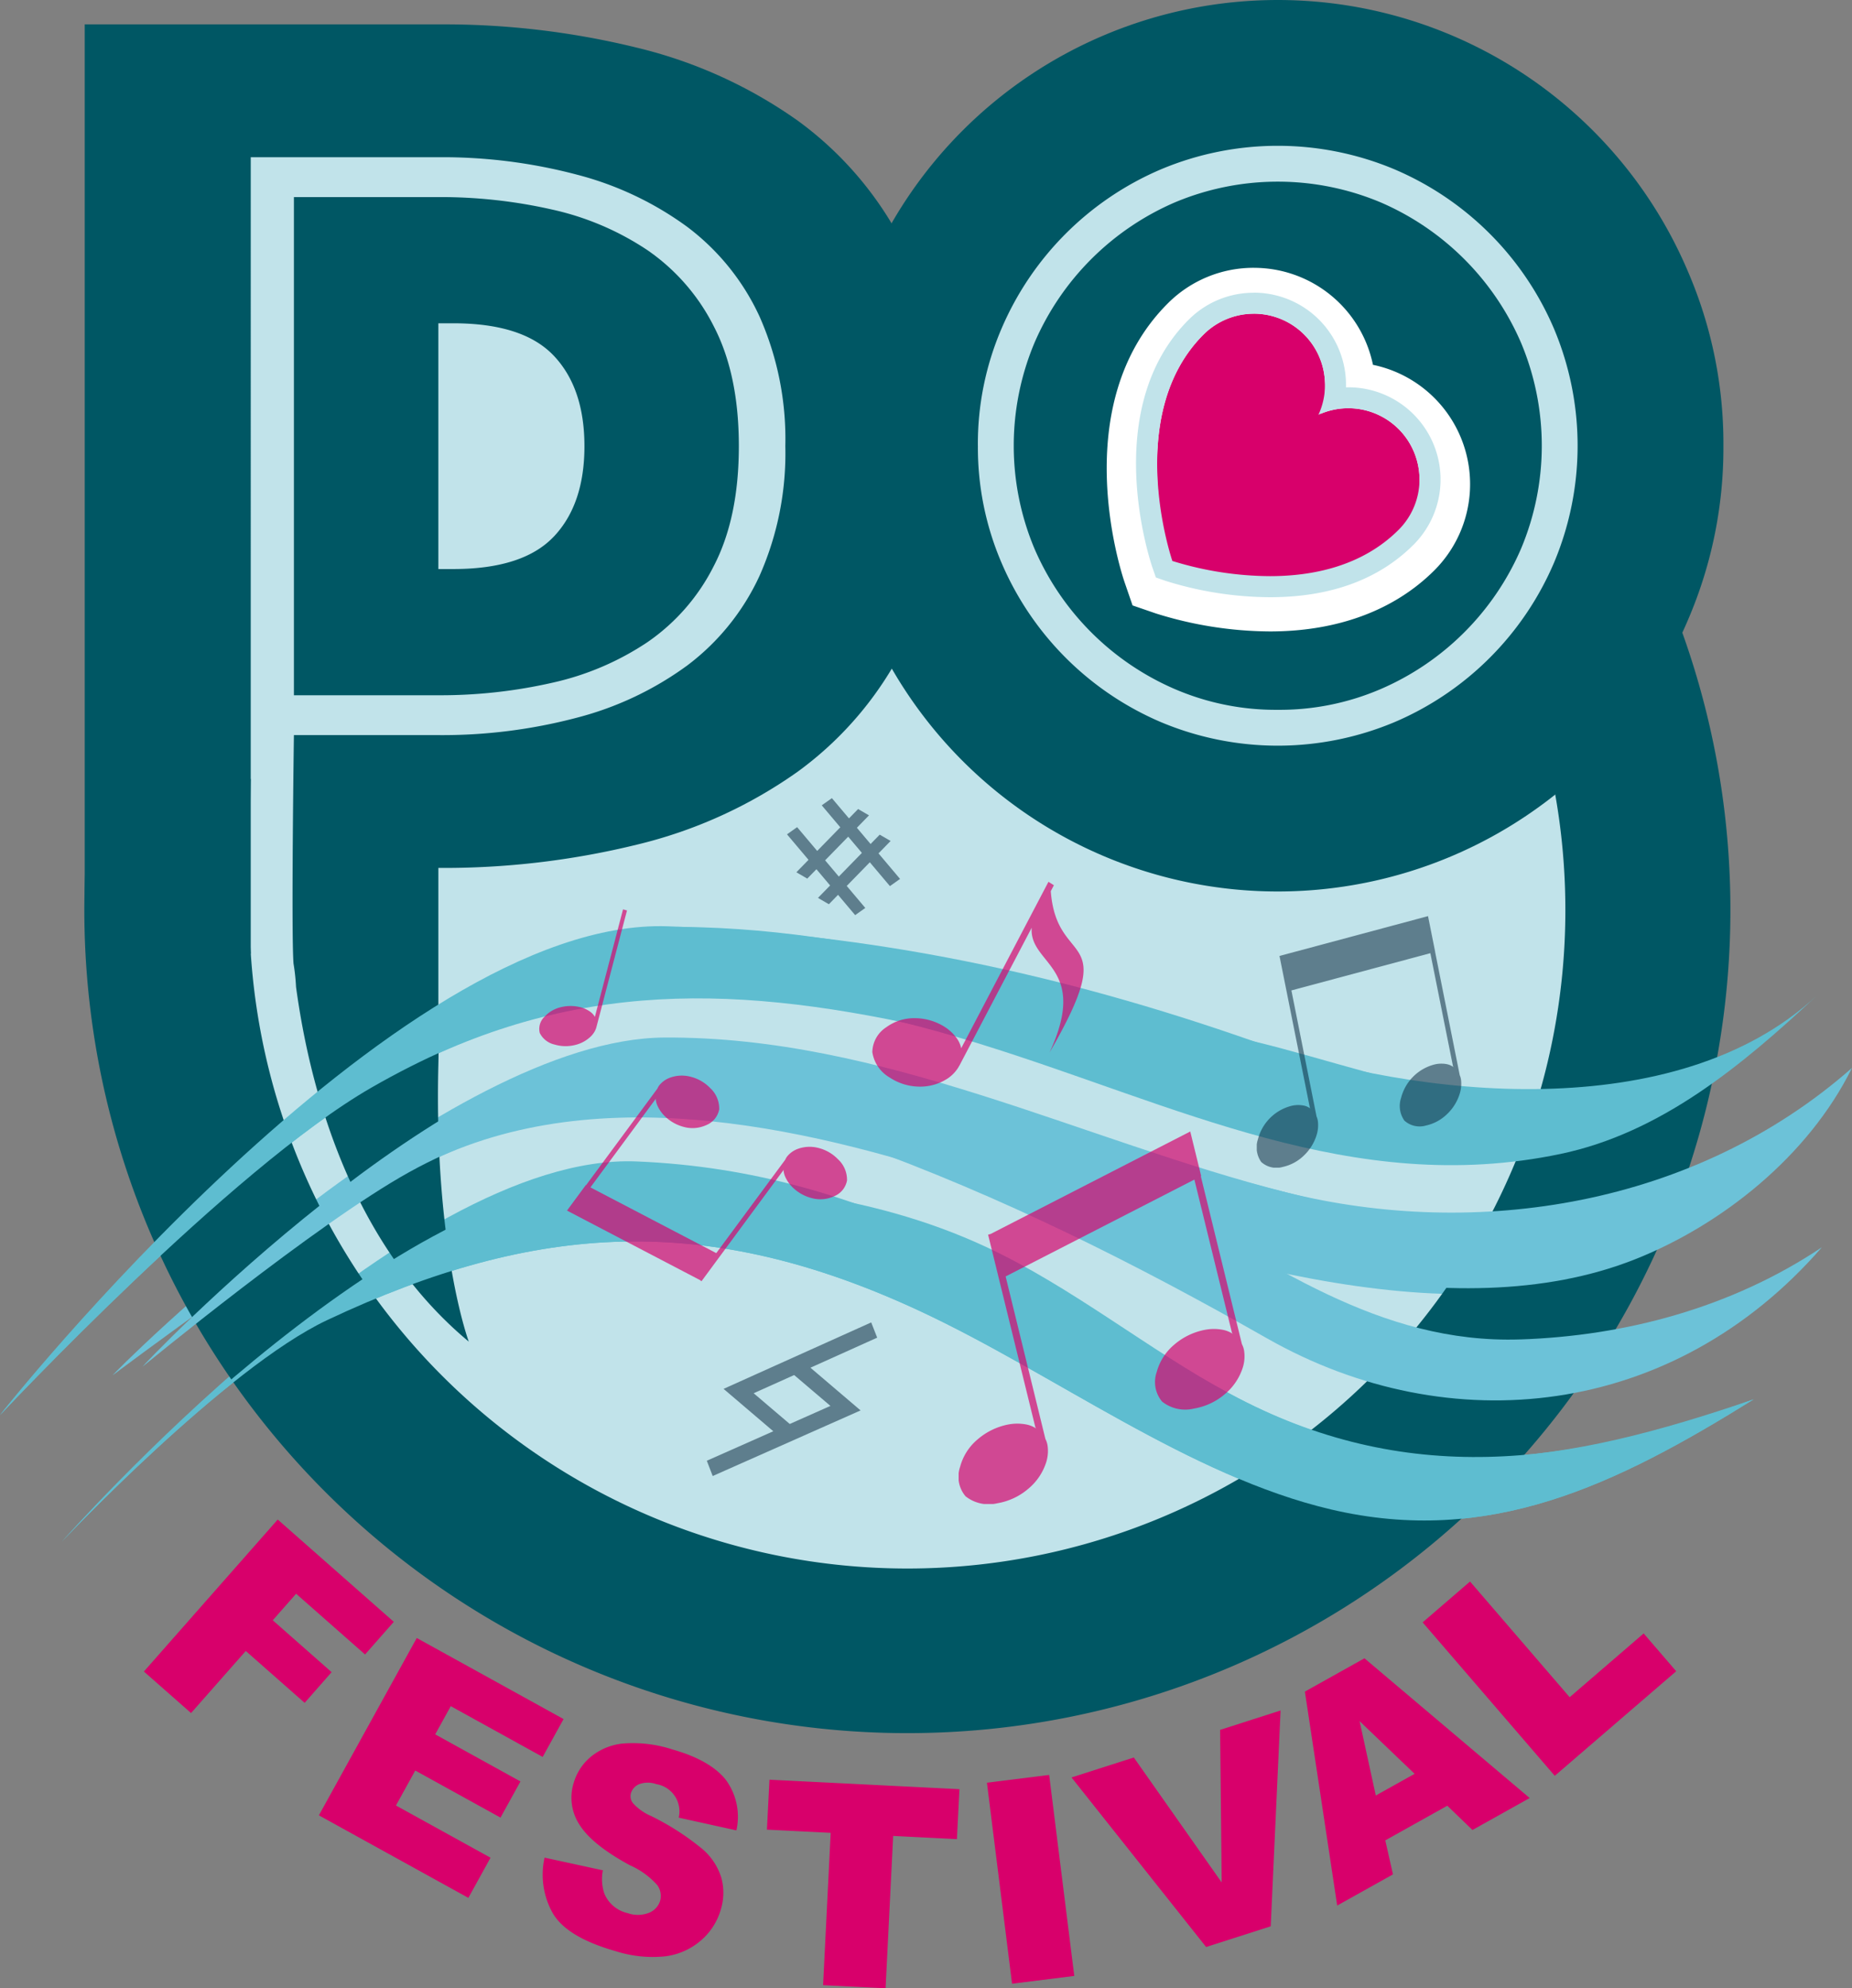 <svg id="logo-pofestival" xmlns="http://www.w3.org/2000/svg" xmlns:xlink="http://www.w3.org/1999/xlink" width="219.62" height="235.734" viewBox="0 0 219.62 235.734">
  <rect x="0" y="0" width="219.62" height="235.734" fill="#808080" stroke="none"/>
  <defs>
    <clipPath id="clip-path">
      <rect id="Rettangolo_1706" data-name="Rettangolo 1706" width="219.62" height="235.734" fill="none"/>
    </clipPath>
    <clipPath id="clip-path-3">
      <rect id="Rettangolo_1698" data-name="Rettangolo 1698" width="13.405" height="13.87" transform="translate(93.325 94.627)" fill="none"/>
    </clipPath>
    <clipPath id="clip-path-4">
      <rect id="Rettangolo_1699" data-name="Rettangolo 1699" width="20.2" height="18.212" transform="translate(83.822 156.785)" fill="none"/>
    </clipPath>
    <clipPath id="clip-path-5">
      <rect id="Rettangolo_1700" data-name="Rettangolo 1700" width="24.249" height="29.82" transform="translate(149.034 108.614)" fill="none"/>
    </clipPath>
    <clipPath id="clip-path-6">
      <rect id="Rettangolo_1701" data-name="Rettangolo 1701" width="10.424" height="16.218" transform="translate(63.928 107.813)" fill="none"/>
    </clipPath>
    <clipPath id="clip-path-7">
      <rect id="Rettangolo_1702" data-name="Rettangolo 1702" width="25.049" height="24.283" transform="translate(103.44 104.546)" fill="none"/>
    </clipPath>
    <clipPath id="clip-path-8">
      <rect id="Rettangolo_1703" data-name="Rettangolo 1703" width="33.221" height="24.383" transform="translate(67.236 127.526)" fill="none"/>
    </clipPath>
    <clipPath id="clip-path-9">
      <rect id="Rettangolo_1704" data-name="Rettangolo 1704" width="33.901" height="44.163" transform="translate(113.679 134.15)" fill="none"/>
    </clipPath>
  </defs>
  <g id="Raggruppa_2313" data-name="Raggruppa 2313" clip-path="url(#clip-path)">
    <g id="Raggruppa_2312" data-name="Raggruppa 2312">
      <g id="Raggruppa_2311" data-name="Raggruppa 2311" clip-path="url(#clip-path)">
        <path id="Tracciato_16691" data-name="Tracciato 16691" d="M19.458,10.774l55.867,3.54L107.3,37.751,145.141,6.707l36.634,10.579,15.647,29.246-5.547,41.442-1.161,57.586-25.243,34.928S111.61,193.059,110.263,193.8s-34.48-2.958-34.48-2.958l-30.078-19.6L22.387,139.482l-2.7-40.328Z" fill="#c1e3ea"/>
        <path id="Tracciato_16692" data-name="Tracciato 16692" d="M0,167.775c-.054-.046,46.656-57.489,78.506-57.877,24.627-.3,46.381,7.913,70.205,13.573,16.062,3.816,43.7,15.233,57.987,1.13-10.035,4.877-18.932,11.48-30.43,11.7-22.95.428-44.535-9.682-66.665-14.556-23.862-5.255-43.562-5.442-65.552,7.2C27.422,138.507,0,167.775,0,167.775" fill="#5ebdd0"/>
        <path id="Tracciato_16693" data-name="Tracciato 16693" d="M13.367,163.048c-.1-.1,39.614-39.881,65.405-40.037,25.908-.157,49.411,12.162,73.813,18.371,19.62,4.991,41.619,7.19,58.536-7.519-2.038,6.425-11.85,12.777-17.144,15.407-21.114,10.49-55.028-1.219-78.338-9.008-20.7-6.918-46.682-12.747-67.143-1.275-12.264,6.875-35.129,24.061-35.129,24.061" fill="#6cc2d8"/>
        <path id="Tracciato_16694" data-name="Tracciato 16694" d="M7.341,182.769S48.026,136.554,75.507,137.7c27.9,1.16,46.625,14.715,70.338,27.545,21.317,11.533,39.72,8.321,62.113.662-16.38,10.2-31.364,17.442-50.092,13.062-16.815-3.932-32.915-16.136-48.745-23.513-25.005-11.653-45.372-10.708-70.334,1.063C26.75,162.192,7.341,182.769,7.341,182.769" fill="#5ebdd0"/>
        <path id="Tracciato_16695" data-name="Tracciato 16695" d="M198.264,71.741c-3.95,5.728-9.581,10.163-15.183,14.679-.118.1-.241.185-.367.27a78.426,78.426,0,0,1,2.915,21.244,78.028,78.028,0,0,1-156.057,0c0-1,.126-14.573.162-15.571-6.4-1.761-13,9.969-19.541,9.534-.122,2-.192,4.009-.192,6.037A97.6,97.6,0,1,0,198.264,71.741" fill="#005764"/>
        <path id="Tracciato_16696" data-name="Tracciato 16696" d="M61.482,26.695l-1.012-.139c-.45.281-.9.56-1.345.847,1.115.024,2.231.058,3.347.108a12.151,12.151,0,0,1-.99-.816" fill="#0a293e"/>
        <path id="Tracciato_16697" data-name="Tracciato 16697" d="M76.787,29.666a33.226,33.226,0,0,0-11.32-4.823,59.793,59.793,0,0,0-13.486-1.477H34.853V82.429H51.981a59.851,59.851,0,0,0,13.486-1.477,33.167,33.167,0,0,0,11.32-4.823,24.068,24.068,0,0,0,7.875-9.057q2.953-5.708,2.954-14.175T84.662,38.722a24.118,24.118,0,0,0-7.875-9.056M65.664,63.627q-3.645,3.838-11.911,3.839H51.981V38.329h1.772q8.27,0,11.911,3.839T69.306,52.9q0,6.894-3.642,10.73" fill="#005764"/>
        <path id="Tracciato_16698" data-name="Tracciato 16698" d="M98.677,52.846a51.432,51.432,0,0,1,4.153-20.534,52.815,52.815,0,0,1,28.159-28.16,52.857,52.857,0,0,1,41.07,0,52.822,52.822,0,0,1,28.16,28.16,51.483,51.483,0,0,1,4.152,20.534,51.477,51.477,0,0,1-4.152,20.535,52.822,52.822,0,0,1-28.16,28.16,52.857,52.857,0,0,1-41.07,0,52.815,52.815,0,0,1-28.159-28.16,51.426,51.426,0,0,1-4.153-20.535m17.287,0a34.581,34.581,0,0,0,2.778,13.821A35.824,35.824,0,0,0,137.7,85.628a35.77,35.77,0,0,0,27.642,0,35.824,35.824,0,0,0,18.961-18.961,35.77,35.77,0,0,0,0-27.642,35.826,35.826,0,0,0-18.961-18.96,35.758,35.758,0,0,0-27.642,0,35.826,35.826,0,0,0-18.961,18.96,34.592,34.592,0,0,0-2.778,13.821m35.56,31.31a30.284,30.284,0,0,1-12.183-2.45A31.865,31.865,0,0,1,122.665,65.03a31.518,31.518,0,0,1,0-24.367,31.865,31.865,0,0,1,16.676-16.676,31.518,31.518,0,0,1,24.367,0,31.868,31.868,0,0,1,16.675,16.676,31.518,31.518,0,0,1,0,24.367,31.868,31.868,0,0,1-16.675,16.676,30.3,30.3,0,0,1-12.184,2.45" fill="#005764"/>
        <path id="Tracciato_16699" data-name="Tracciato 16699" d="M150.593,71.863a42.544,42.544,0,0,1-12.542-1.968l-1.385-.476-.476-1.385c-.267-.775-6.409-19.118,4.406-29.932a11.434,11.434,0,0,1,19.521,7.86,11.44,11.44,0,0,1,7.866,19.527c-4.23,4.229-10.08,6.374-17.39,6.374" fill="#d8006b"/>
        <path id="Tracciato_16700" data-name="Tracciato 16700" d="M148.685,37.751a8.443,8.443,0,0,1,7.662,11.987,8.442,8.442,0,0,1,9.514,13.63c-4.306,4.306-10.14,5.495-15.268,5.495a39.632,39.632,0,0,1-11.567-1.805s-5.923-17.222,3.691-26.835a8.414,8.414,0,0,1,5.968-2.472m0-6a14.344,14.344,0,0,0-10.211,4.23c-12.124,12.123-5.413,32.181-5.122,33.028l.953,2.77,2.77.953a45.9,45.9,0,0,0,13.518,2.131c8.019,0,14.766-2.508,19.511-7.253a14.446,14.446,0,0,0-7.291-24.357,14.416,14.416,0,0,0-14.128-11.5" fill="#fff"/>
        <path id="Tracciato_16701" data-name="Tracciato 16701" d="M107.5,29.764A41.336,41.336,0,0,0,94.605,14.309a55.372,55.372,0,0,0-19.1-8.662A96.058,96.058,0,0,0,51.981,2.89H10.047V109.841a83.242,83.242,0,0,1,9.072.188c3.51.31,7.751.864,10.615,3.054V18.641H51.981A62.318,62.318,0,0,1,68.42,20.708a38.445,38.445,0,0,1,13.092,6.2,27.866,27.866,0,0,1,8.564,10.631A35.824,35.824,0,0,1,93.128,52.9a35.818,35.818,0,0,1-3.052,15.356,27.873,27.873,0,0,1-8.564,10.631,38.465,38.465,0,0,1-13.092,6.2,62.36,62.36,0,0,1-16.439,2.066H34.853s-.33,23.333-.047,27.075a24.3,24.3,0,0,1,.3,2.784c1.2,8.77,5.116,29.273,20.485,42.051,0,0-4.134-11.077-3.609-32.791.03-1.221.044-2.36,0-3.431V102.9a95.963,95.963,0,0,0,23.527-2.755,55.3,55.3,0,0,0,19.1-8.664A41.306,41.306,0,0,0,107.5,76.031q4.725-9.549,4.725-23.134T107.5,29.764" fill="#005764"/>
        <path id="Tracciato_16702" data-name="Tracciato 16702" d="M165.861,62.808c-9.613,9.613-26.835,3.69-26.835,3.69s-5.923-17.221,3.69-26.835a8.442,8.442,0,0,1,13.631,9.515,8.442,8.442,0,0,1,9.514,13.63" fill="#d8006b"/>
        <path id="Tracciato_16703" data-name="Tracciato 16703" d="M148.685,37.191a8.444,8.444,0,0,1,7.662,11.987,8.442,8.442,0,0,1,9.514,13.63c-4.306,4.306-10.14,5.5-15.268,5.5a39.652,39.652,0,0,1-11.567-1.8s-5.923-17.222,3.691-26.835a8.415,8.415,0,0,1,5.968-2.473m0-2.491a10.86,10.86,0,0,0-7.73,3.2c-10.592,10.592-4.547,28.644-4.285,29.407l.4,1.15,1.15.4a41.974,41.974,0,0,0,12.377,1.94c7.17,0,12.9-2.094,17.03-6.225a10.932,10.932,0,0,0-7.73-18.662c-.1,0-.19,0-.285,0A10.923,10.923,0,0,0,148.685,34.7" fill="#c1e3ea"/>
        <path id="Tracciato_16704" data-name="Tracciato 16704" d="M0,167.775c-.058-.049,46.793-59.072,79.171-57.954,24.146.833,46.573,5.587,69.54,13.65,19.316,6.782,50.086,10.046,66.72-5.421-8.911,8.331-18.517,16.28-30.4,18.765-24.619,5.149-45.556-5.84-68.78-13.037-26-8.058-47.838-8.821-72.2,5.166C27.427,138.49,0,167.775,0,167.775" fill="#5ebdd0"/>
        <path id="Tracciato_16705" data-name="Tracciato 16705" d="M16.889,162.047c-.076-.061,36.53-38.6,60.638-38.365,26.369.258,50.071,11.506,75.058,17.7,22.524,5.583,48.381,1.643,67.036-14.771-5.214,10.537-15.5,18.616-25.644,22.659-21.789,8.68-51-.8-72.07-8.319-23.775-8.483-50.232-14.82-73.411-1.965-11.109,6.162-31.607,23.061-31.607,23.061" fill="#6cc2d8"/>
        <path id="Tracciato_16706" data-name="Tracciato 16706" d="M180.285,158.8c-16.736.555-29.63-9.048-44.3-17.469-11.22,1.991-23.094-6.958-34.491-5.724,17.276,6.207,33.3,14.28,48.765,23.071,21.656,12.307,48.173,9.465,65.788-10.8-10.772,7.207-23.406,10.514-35.759,10.924" fill="#6cc2d8"/>
        <path id="Tracciato_16707" data-name="Tracciato 16707" d="M7.341,182.769c-.007,0,38.972-43.033,65.428-42.784,14.935.14,30.182,1.352,44.134,7.835,10.176,4.728,19.335,12.253,28.942,17.422,20.723,11.148,40.255,8.589,62.113.662-16.38,10.2-31.364,17.442-50.092,13.062-16.815-3.932-32.915-16.136-48.745-23.513-25.005-11.653-45.372-10.708-70.334,1.063C26.75,162.192,7.341,182.769,7.341,182.769" fill="#5ebdd0"/>
        <path id="Tracciato_16708" data-name="Tracciato 16708" d="M32.934,180.156,46.7,192.282l-3.41,3.872-8.176-7.2L32.346,192.1l6.982,6.15-3.2,3.639-6.983-6.15L22.656,203.1l-5.594-4.926ZM49.421,194.2l17.41,9.611L64.354,208.3l-10.9-6.017-1.845,3.342,10.111,5.581-2.367,4.288-10.11-5.581-2.288,4.145,11.215,6.19-2.628,4.762-17.727-9.785Zm15.157,26.042,6.913,1.5a5.383,5.383,0,0,0,.182,2.776,3.923,3.923,0,0,0,2.754,2.3,3.63,3.63,0,0,0,2.559-.048,2.238,2.238,0,0,0,1.3-1.428,2.2,2.2,0,0,0-.332-1.831,9.482,9.482,0,0,0-3.276-2.377q-4.4-2.39-5.9-4.707a5.862,5.862,0,0,1-.751-5.032,6.3,6.3,0,0,1,1.988-3.072,7.117,7.117,0,0,1,3.811-1.608,15.08,15.08,0,0,1,5.938.706q4.428,1.258,6.285,3.565a7.387,7.387,0,0,1,1.278,6.024L80.485,215.5a3.268,3.268,0,0,0-2.652-3.972,2.979,2.979,0,0,0-2.026,0,1.681,1.681,0,0,0-.994,1.1,1.331,1.331,0,0,0,.238,1.14A6.052,6.052,0,0,0,77.2,215.3a31.192,31.192,0,0,1,6.126,3.945,7.327,7.327,0,0,1,2.22,3.4,6.744,6.744,0,0,1-.049,3.682,7.61,7.61,0,0,1-2.392,3.748,8,8,0,0,1-4.243,1.869,14.425,14.425,0,0,1-5.838-.61q-5.894-1.672-7.519-4.587a9.3,9.3,0,0,1-.931-6.5M91.246,211l22.53,1.124-.3,5.923-7.559-.378-.9,18.063-7.412-.37.9-18.062-7.559-.377Zm25.79.359,7.38-.922,2.979,23.829-7.38.923Zm10.032-.624,7.388-2.366,10.418,14.811-.188-18.086,7.173-2.3-1.17,25.591-7.66,2.453Zm44.562,3.351-7.355,4.11.912,4.031-6.615,3.695-3.832-25.367,7.066-3.948L181.4,213.174l-6.784,3.789Zm-3.876-3.782-6.524-6.244,1.92,8.816Zm.949-17.957,5.622-4.843L186.14,201.22l8.774-7.56,3.86,4.481-14.4,12.4Z" fill="#d8006b"/>
        <g id="Raggruppa_2292" data-name="Raggruppa 2292" opacity="0.54" style="mix-blend-mode: multiply;isolation: isolate">
          <g id="Raggruppa_2291" data-name="Raggruppa 2291">
            <g id="Raggruppa_2290" data-name="Raggruppa 2290" clip-path="url(#clip-path-3)">
              <path id="Tracciato_16709" data-name="Tracciato 16709" d="M101.878,107.552l-.383.271-7.436-8.812.382-.271Z" fill="#0a293e"/>
              <path id="Tracciato_16710" data-name="Tracciato 16710" d="M101.878,107.552l-.383.271-7.436-8.812.382-.271Z" fill="none" stroke="#0a293e" stroke-miterlimit="10" stroke-width="1"/>
              <path id="Tracciato_16711" data-name="Tracciato 16711" d="M106,104.112l-.383.271-7.436-8.811.383-.271Z" fill="#0a293e"/>
              <path id="Tracciato_16712" data-name="Tracciato 16712" d="M106,104.112l-.383.271-7.436-8.811.383-.271Z" fill="none" stroke="#0a293e" stroke-miterlimit="10" stroke-width="1"/>
              <path id="Tracciato_16713" data-name="Tracciato 16713" d="M95.644,103.54l-.4-.233,6.6-6.76.4.232Z" fill="#0a293e"/>
              <path id="Tracciato_16714" data-name="Tracciato 16714" d="M95.644,103.54l-.4-.233,6.6-6.76.4.232Z" fill="none" stroke="#0a293e" stroke-miterlimit="10" stroke-width="1"/>
              <path id="Tracciato_16715" data-name="Tracciato 16715" d="M98.207,106.577l-.4-.233,6.6-6.76.4.231Z" fill="#0a293e"/>
              <path id="Tracciato_16716" data-name="Tracciato 16716" d="M98.207,106.577l-.4-.233,6.6-6.76.4.231Z" fill="none" stroke="#0a293e" stroke-miterlimit="10" stroke-width="1"/>
            </g>
          </g>
        </g>
        <g id="Raggruppa_2295" data-name="Raggruppa 2295" opacity="0.54" style="mix-blend-mode: multiply;isolation: isolate">
          <g id="Raggruppa_2294" data-name="Raggruppa 2294">
            <g id="Raggruppa_2293" data-name="Raggruppa 2293" clip-path="url(#clip-path-4)">
              <path id="Tracciato_16717" data-name="Tracciato 16717" d="M95.182,162.023l8.2-3.692-.343-.875-16.307,7.339,5.9,5.029-8.177,3.625.339.878,16.33-7.244Zm-6.735,3.028,5.811-2.612,5.149,4.38-5.838,2.592Z" fill="#0a293e"/>
              <path id="Tracciato_16718" data-name="Tracciato 16718" d="M95.182,162.023l8.2-3.692-.343-.875-16.307,7.339,5.9,5.029-8.177,3.625.339.878,16.33-7.244Zm-6.735,3.028,5.811-2.612,5.149,4.38-5.838,2.592Z" fill="none" stroke="#0a293e" stroke-miterlimit="10" stroke-width="1"/>
            </g>
          </g>
        </g>
        <g id="Raggruppa_2298" data-name="Raggruppa 2298" opacity="0.54" style="mix-blend-mode: multiply;isolation: isolate">
          <g id="Raggruppa_2297" data-name="Raggruppa 2297">
            <g id="Raggruppa_2296" data-name="Raggruppa 2296" clip-path="url(#clip-path-5)">
              <path id="Tracciato_16719" data-name="Tracciato 16719" d="M173.1,127.463l-2.917-14.608h.008l-.848-4.24-17.614,4.723.848,4.238h0l2.754,13.764.062.09a1.958,1.958,0,0,0-.833-.363,3.439,3.439,0,0,0-1.409.04,5.5,5.5,0,0,0-3.98,3.97,3.016,3.016,0,0,0,.392,2.686,2.682,2.682,0,0,0,2.562.586,5.175,5.175,0,0,0,2.527-1.379,5.621,5.621,0,0,0,1.515-2.523,3.978,3.978,0,0,0,.123-1.452,2.056,2.056,0,0,0-.166-.624l-2.983-14.947,16.478-4.416,2.688,13.424.062.09a2,2,0,0,0-.832-.362,3.476,3.476,0,0,0-1.413.04,5.5,5.5,0,0,0-3.978,3.969,3.015,3.015,0,0,0,.392,2.687,2.686,2.686,0,0,0,2.562.586,5.179,5.179,0,0,0,2.527-1.379,5.6,5.6,0,0,0,1.514-2.523,3.937,3.937,0,0,0,.123-1.452,2.026,2.026,0,0,0-.165-.624" fill="#0a293e"/>
            </g>
          </g>
        </g>
        <g id="Raggruppa_2301" data-name="Raggruppa 2301" opacity="0.68">
          <g id="Raggruppa_2300" data-name="Raggruppa 2300">
            <g id="Raggruppa_2299" data-name="Raggruppa 2299" clip-path="url(#clip-path-6)">
              <path id="Tracciato_16720" data-name="Tracciato 16720" d="M74.352,107.943l-.47-.13-3.339,12.751a1.841,1.841,0,0,0-.545-.607,3.409,3.409,0,0,0-1.089-.519,4.758,4.758,0,0,0-2.387-.029,3.762,3.762,0,0,0-1.939,1.125,1.985,1.985,0,0,0-.575,1.932,2.586,2.586,0,0,0,1.765,1.377,4.594,4.594,0,0,0,2.375.062,3.985,3.985,0,0,0,1.975-1.088,2.513,2.513,0,0,0,.567-.914c.014-.04.019-.081.03-.121l0,.015Z" fill="#d8006b"/>
            </g>
          </g>
        </g>
        <g id="Raggruppa_2304" data-name="Raggruppa 2304" opacity="0.68">
          <g id="Raggruppa_2303" data-name="Raggruppa 2303">
            <g id="Raggruppa_2302" data-name="Raggruppa 2302" clip-path="url(#clip-path-7)">
              <path id="Tracciato_16721" data-name="Tracciato 16721" d="M124.6,105.67l.376-.717-.645-.407-10.349,19.736a3.131,3.131,0,0,0-.556-1.229,5.234,5.234,0,0,0-1.4-1.307,6.681,6.681,0,0,0-3.544-1.031,5.569,5.569,0,0,0-3.365,1.063,3.589,3.589,0,0,0-1.671,2.962,4.207,4.207,0,0,0,2.051,3.006,6.477,6.477,0,0,0,3.514,1.083,5.908,5.908,0,0,0,3.4-.988,4.289,4.289,0,0,0,1.228-1.281c.038-.06.063-.125.1-.189l0,.028,8.606-16.41c-.329,4.394,6.868,4.549,2.119,14.792,8.612-14.894.857-9.757.145-19.111" fill="#d8006b"/>
            </g>
          </g>
        </g>
        <g id="Raggruppa_2307" data-name="Raggruppa 2307" opacity="0.68">
          <g id="Raggruppa_2306" data-name="Raggruppa 2306">
            <g id="Raggruppa_2305" data-name="Raggruppa 2305" clip-path="url(#clip-path-8)">
              <path id="Tracciato_16722" data-name="Tracciato 16722" d="M77.963,129.056l-8.457,11.45-.029-.016-2.241,3.037,15.782,8.244.165.138,9.7-13.149.026-.1a2.494,2.494,0,0,0,.233.917,4.113,4.113,0,0,0,.829,1.175,5.008,5.008,0,0,0,2.384,1.319,3.867,3.867,0,0,0,2.524-.231,2.512,2.512,0,0,0,1.564-1.883,3.3,3.3,0,0,0-1.07-2.515,4.851,4.851,0,0,0-2.355-1.35,4.1,4.1,0,0,0-2.542.17,2.945,2.945,0,0,0-1.035.732,1.786,1.786,0,0,0-.322.5l-8.18,11.075-14.921-7.794,7.71-10.451.026-.1a2.46,2.46,0,0,0,.233.916,4.075,4.075,0,0,0,.829,1.175,5.017,5.017,0,0,0,2.382,1.32,3.888,3.888,0,0,0,2.525-.231,2.511,2.511,0,0,0,1.564-1.885A3.3,3.3,0,0,0,84.218,129a4.864,4.864,0,0,0-2.356-1.351,4.1,4.1,0,0,0-2.541.171,2.9,2.9,0,0,0-1.035.734,1.763,1.763,0,0,0-.323.5" fill="#d8006b"/>
            </g>
          </g>
        </g>
        <g id="Raggruppa_2310" data-name="Raggruppa 2310" opacity="0.68">
          <g id="Raggruppa_2309" data-name="Raggruppa 2309">
            <g id="Raggruppa_2308" data-name="Raggruppa 2308" clip-path="url(#clip-path-9)">
              <path id="Tracciato_16723" data-name="Tracciato 16723" d="M147.277,159.377,142.4,139.454l.041-.022-1.293-5.282L117.474,146.3l-.3.083,5.611,22.864.091.12a3.2,3.2,0,0,0-1.228-.492,5.762,5.762,0,0,0-2.066.009,7.84,7.84,0,0,0-3.657,1.774,6.382,6.382,0,0,0-2.072,3.252,3.6,3.6,0,0,0,.643,3.485,4.418,4.418,0,0,0,3.77.832,7.56,7.56,0,0,0,3.666-1.713,6.756,6.756,0,0,0,2.155-3.221,4.491,4.491,0,0,0,.142-1.873,2.406,2.406,0,0,0-.259-.815l-4.717-19.27,22.383-11.484,4.459,18.174.092.119a3.2,3.2,0,0,0-1.23-.491,5.612,5.612,0,0,0-2.063.01,7.817,7.817,0,0,0-3.658,1.769,6.417,6.417,0,0,0-2.072,3.253,3.6,3.6,0,0,0,.645,3.488,4.41,4.41,0,0,0,3.768.829,7.576,7.576,0,0,0,3.667-1.71,6.784,6.784,0,0,0,2.153-3.223,4.426,4.426,0,0,0,.142-1.873,2.453,2.453,0,0,0-.258-.816" fill="#d8006b"/>
            </g>
          </g>
        </g>
      </g>
    </g>
  </g>
</svg>
